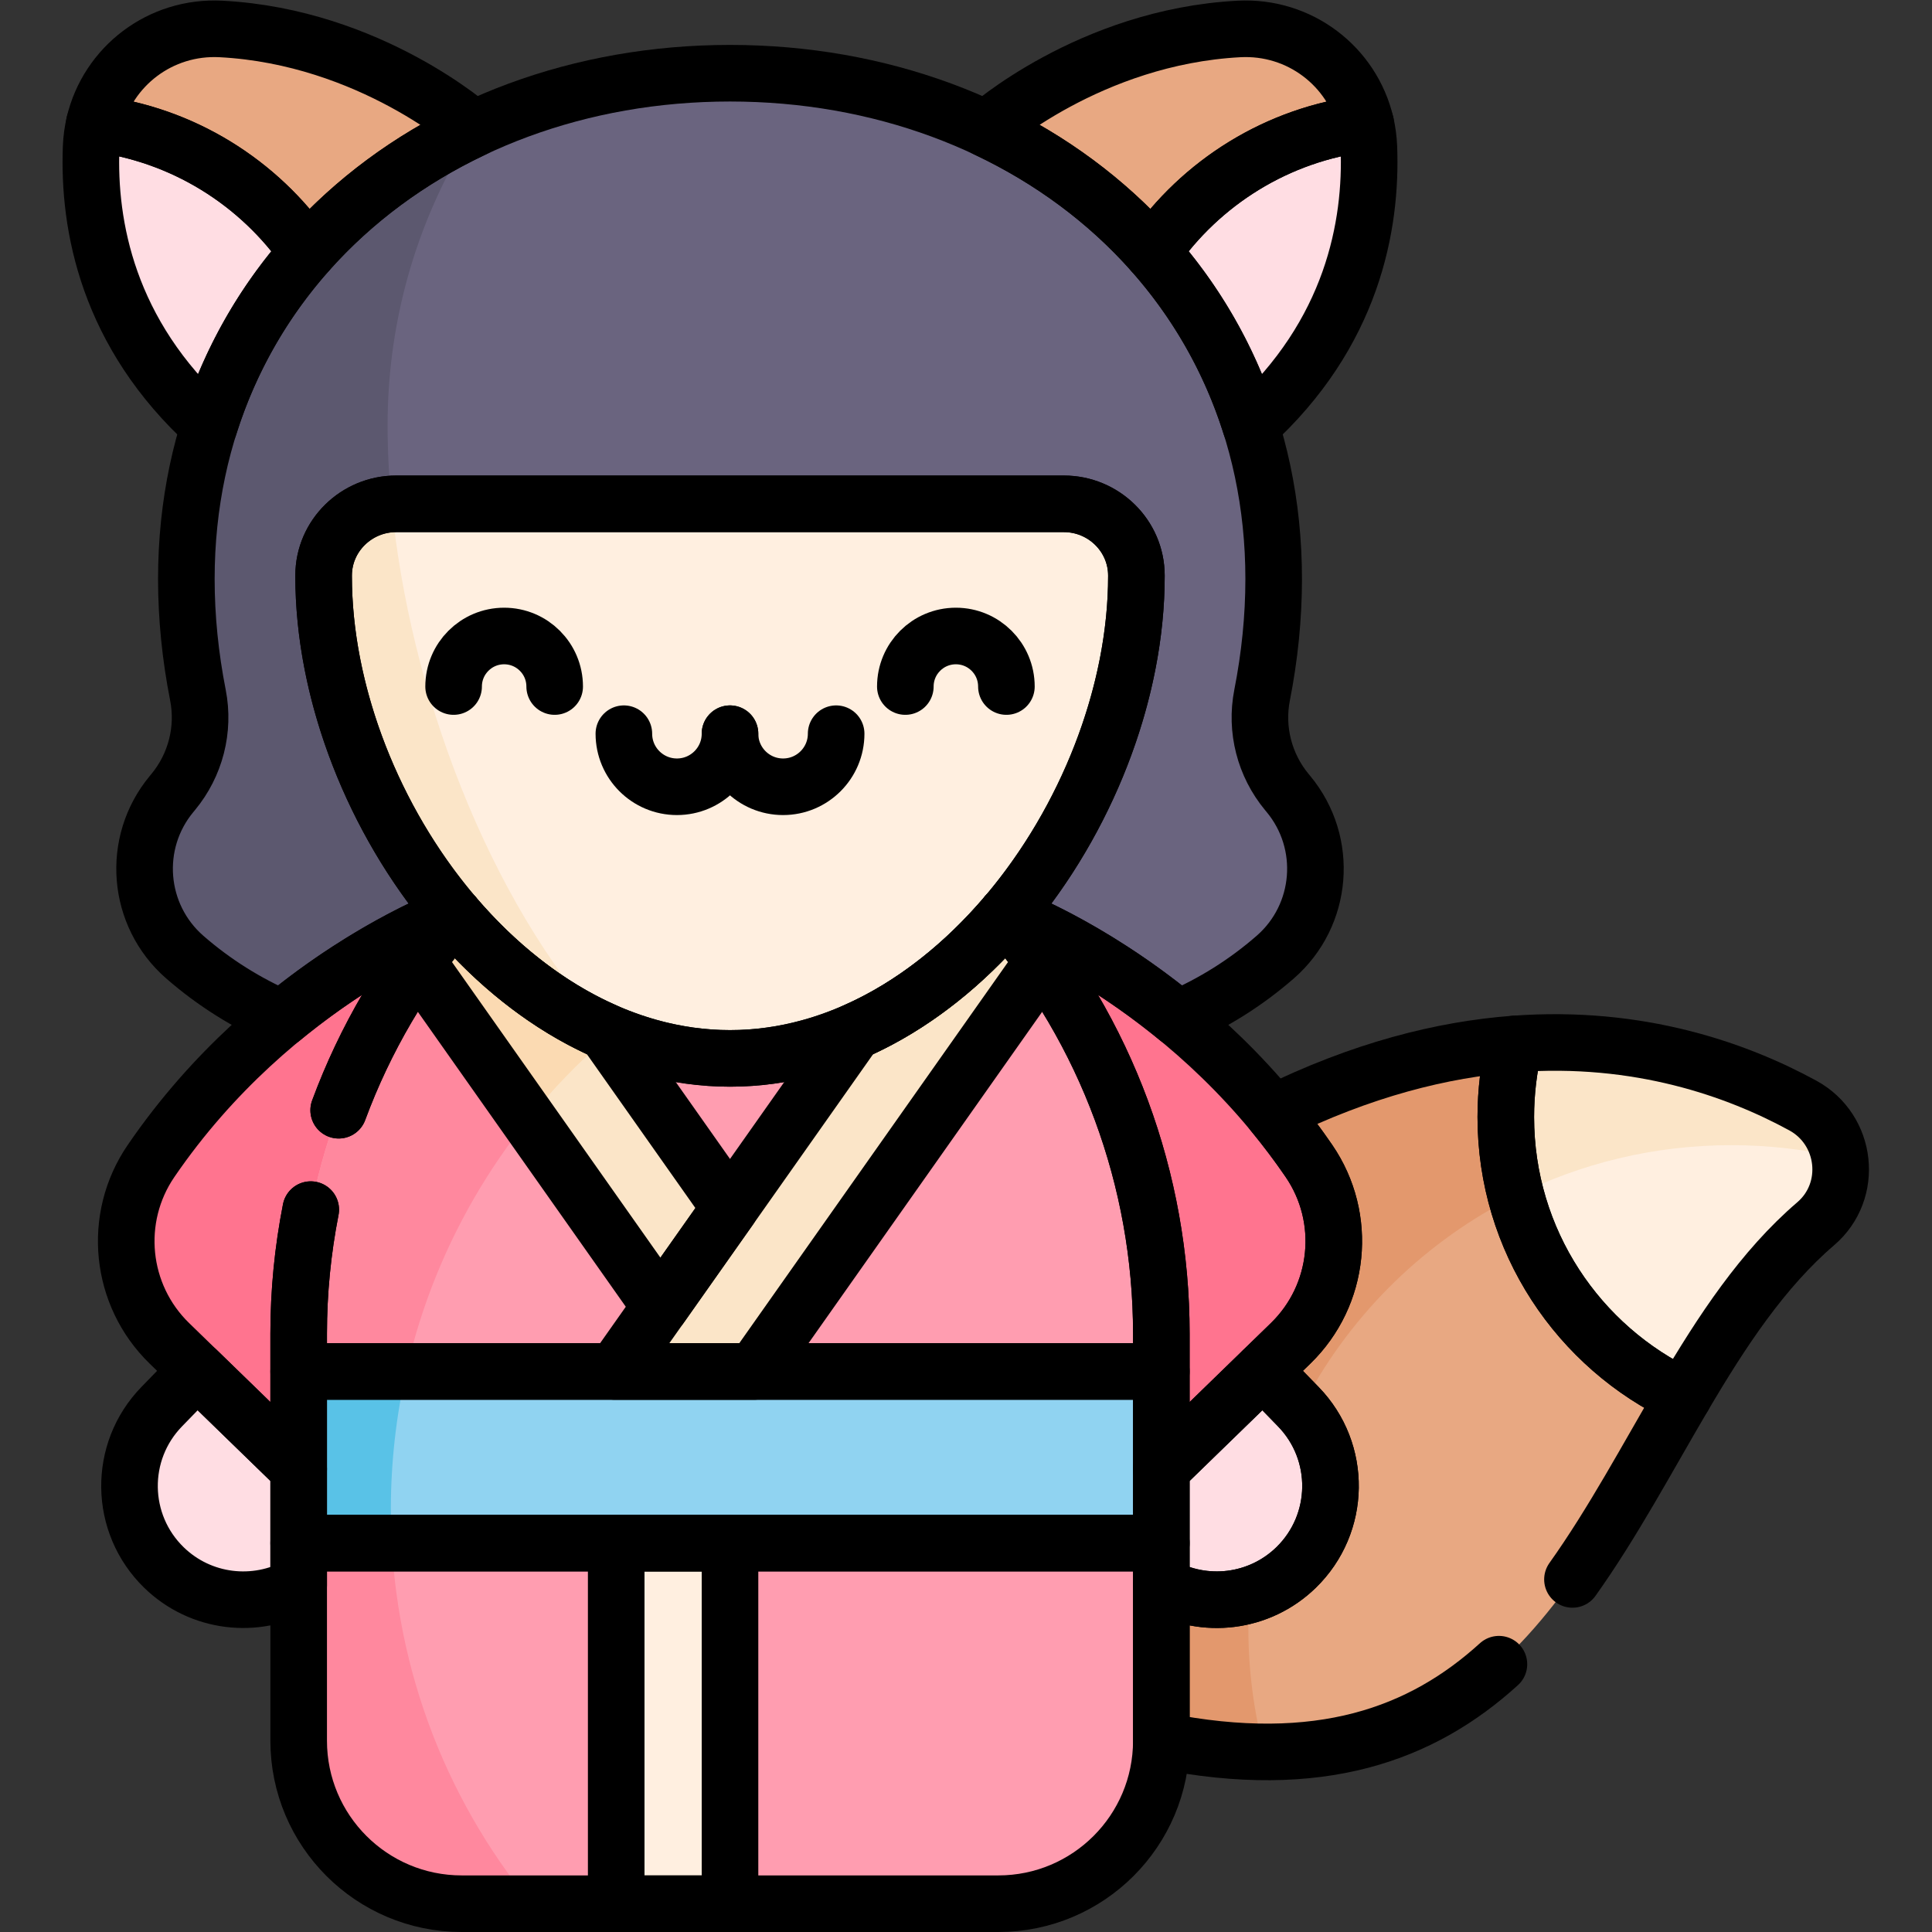 <svg xmlns="http://www.w3.org/2000/svg" viewBox="0 0 682.667 682.667" height="682.667" width="682.667" xml:space="preserve" id="svg1077" version="1.1"><rect x="0" y="0" width="682.667" height="682.667" fill="#333333" stroke="none"/><defs id="defs1081"><clipPath id="clipPath1091" clipPathUnits="userSpaceOnUse"><path id="path1089" d="M 0,512 H 512 V 0 H 0 Z"></path></clipPath></defs><g transform="matrix(1.333,0,0,-1.333,0,682.667)" id="g1083"><g id="g1085"><g clip-path="url(#clipPath1091)" id="g1087"><g transform="translate(446.244,141.948)" id="g1093"><path id="path1095" style="fill:#e8a882;fill-opacity:1;fill-rule:nonzero;stroke:none" d="m 0,0 c -29.53,-50.145 -54.135,-108.1 -138.403,-91.234 l -34.848,37.36 38.747,114.161 c 33.642,22.032 63.825,31.218 89.727,33.158 z"></path></g><g transform="translate(330.91,80.554)" id="g1097"><path id="path1099" style="fill:#e3986d;fill-opacity:1;fill-rule:nonzero;stroke:none" d="M 0,0 C 0,56.237 36.263,104.001 86.679,121.194 L 70.557,154.84 C 44.654,152.9 14.472,143.713 -19.17,121.681 L -57.917,7.521 -23.069,-29.839 C -13.172,-31.82 -4.106,-32.757 4.25,-32.808 1.482,-22.336 0,-11.342 0,0"></path></g><g transform="translate(481.312,187.751)" id="g1101"><path id="path1103" style="fill:#ffefe0;fill-opacity:1;fill-rule:nonzero;stroke:none" d="m 0,0 c -14.062,-12.051 -24.866,-28.455 -35.068,-45.803 -27.822,13.036 -47.089,41.3 -47.089,74.067 0,6.674 0.803,13.167 2.311,19.378 32.948,2.462 58.98,-6.805 76.418,-16.313 C 8.303,24.937 10.142,8.694 0,0"></path></g><g transform="translate(25.002,479.415)" id="g1105"><path id="path1107" style="fill:#e8a882;fill-opacity:1;fill-rule:nonzero;stroke:none" d="m 0,0 c 3.559,15.106 17.499,25.901 33.621,25.037 39.592,-2.1 66.921,-26.505 66.921,-26.505 L 62.438,-44.265 Z"></path></g><g transform="translate(87.439,435.149)" id="g1109"><path id="path1111" style="fill:#ffdde3;fill-opacity:1;fill-rule:nonzero;stroke:none" d="m 0,0 -31.952,-35.893 c -26.987,24.475 -32.134,53.121 -31.329,73.896 0.09,2.151 0.372,4.242 0.843,6.262 C -34.968,40.958 -11.76,23.811 0,0"></path></g><g transform="translate(362.014,479.415)" id="g1113"><path id="path1115" style="fill:#e8a882;fill-opacity:1;fill-rule:nonzero;stroke:none" d="m 0,0 c -3.558,15.106 -17.499,25.901 -33.621,25.037 -39.591,-2.1 -66.92,-26.505 -66.92,-26.505 l 38.103,-42.797 z"></path></g><g transform="translate(299.576,435.149)" id="g1117"><path id="path1119" style="fill:#ffdde3;fill-opacity:1;fill-rule:nonzero;stroke:none" d="m 0,0 31.952,-35.893 c 26.987,24.475 32.134,53.121 31.33,73.896 -0.091,2.151 -0.372,4.242 -0.844,6.262 C 34.968,40.958 11.76,23.811 0,0"></path></g><g transform="translate(341.542,301.654)" id="g1121"><path id="path1123" style="fill:#6a647f;fill-opacity:1;fill-rule:nonzero;stroke:none" d="m 0,0 c -0.142,0.171 -0.283,0.342 -0.423,0.511 -5.93,7.154 -8.361,16.587 -6.568,25.704 2.021,10.283 3.07,20.614 3.07,30.791 0,79.465 -64.649,134.062 -144.113,134.062 -79.464,0 -144.112,-54.597 -144.112,-134.062 0,-10.177 1.048,-20.508 3.07,-30.791 1.792,-9.117 -0.644,-18.555 -6.573,-25.709 l -0.423,-0.51 c -10.748,-12.968 -9.199,-32.14 3.492,-43.213 17.981,-15.689 41.037,-24.334 64.9,-24.334 h 159.291 c 23.865,0 46.919,8.645 64.901,24.334 C 9.203,-32.144 10.748,-12.967 0,0"></path></g><g transform="translate(343.552,96.608)" id="g1125"><path id="path1127" style="fill:#ffdde3;fill-opacity:1;fill-rule:nonzero;stroke:none" d="M 0,0 C -11.91,-11.569 -30.997,-11.368 -42.637,0.603 L -60.085,18.554 -16.835,60.578 0.604,42.637 C 12.213,30.696 11.941,11.609 0,0"></path></g><g transform="translate(43.464,96.608)" id="g1129"><path id="path1131" style="fill:#ffdde3;fill-opacity:1;fill-rule:nonzero;stroke:none" d="M 0,0 C 11.91,-11.569 30.998,-11.368 42.637,0.603 L 60.086,18.554 16.836,60.578 -0.604,42.637 C -12.212,30.696 -11.94,11.609 0,0"></path></g><g transform="translate(346.987,204.365)" id="g1133"><path id="path1135" style="fill:#ff748f;fill-opacity:1;fill-rule:nonzero;stroke:none" d="M 0,0 C -32.998,48.266 -80.213,65.288 -80.213,65.288 V -81.631 h 41.069 l 34.272,33.305 C 8.28,-35.544 10.351,-15.14 0,0"></path></g><g transform="translate(102.742,399.418)" id="g1137"><path id="path1139" style="fill:#5c586f;fill-opacity:1;fill-rule:nonzero;stroke:none" d="M 0,0 C 0,28.939 8.424,55.911 22.952,78.598 -22.414,57.265 -53.347,14.205 -53.347,-40.757 c 0,-10.178 1.049,-20.509 3.071,-30.792 1.792,-9.117 -0.644,-18.555 -6.574,-25.709 l -0.422,-0.511 c -10.749,-12.967 -9.199,-32.139 3.492,-43.212 17.981,-15.689 41.037,-24.334 64.9,-24.334 H 62.664 C 22.95,-125.119 0,-54.418 0,0"></path></g><g transform="translate(40.029,204.365)" id="g1141"><path id="path1143" style="fill:#ff748f;fill-opacity:1;fill-rule:nonzero;stroke:none" d="M 0,0 C 32.997,48.266 80.212,65.288 80.212,65.288 V -81.631 H 39.143 L 4.871,-48.326 C -8.28,-35.544 -10.351,-15.14 0,0"></path></g><g transform="translate(266.774,269.652)" id="g1145"><path id="path1147" style="fill:#ff9db0;fill-opacity:1;fill-rule:nonzero;stroke:none" d="m 0,0 v 0 h -146.533 c -26.502,-30.918 -41.07,-70.297 -41.07,-111.02 v -107.918 c 0,-23.867 19.348,-43.214 43.215,-43.214 H -2.145 c 23.867,0 43.214,19.347 43.214,43.214 V -111.02 C 41.069,-70.297 26.502,-30.918 0,0"></path></g><g transform="translate(103.606,111.99)" id="g1149"><path id="path1151" style="fill:#ff889e;fill-opacity:1;fill-rule:nonzero;stroke:none" d="M 0,0 C 0,74.031 48.71,136.684 115.827,157.663 H 16.635 C -9.867,126.745 -24.435,87.365 -24.435,46.643 V -61.275 c 0,-23.867 19.348,-43.215 43.215,-43.215 H 37.258 C 13.974,-76.023 0,-39.645 0,0"></path></g><g transform="translate(203.351,177.943)" id="g1153"><path id="path1155" style="fill:#fbe5c8;fill-opacity:1;fill-rule:nonzero;stroke:none" d="m 0,0 -64.662,91.71 h -18.447 c -3.433,-4.004 -6.661,-8.153 -9.686,-12.426 l 74.514,-105.683 z"></path></g><g transform="translate(266.774,269.653)" id="g1157"><path id="path1159" style="fill:#fbe5c8;fill-opacity:1;fill-rule:nonzero;stroke:none" d="m 0,0 v 0 h -18.446 l -95.278,-135.129 24.645,-17.376 98.766,140.079 C 6.66,-8.153 3.433,-4.004 0,0"></path></g><g transform="translate(161.382,237.467)" id="g1161"><path id="path1163" style="fill:#fbdab2;fill-opacity:1;fill-rule:nonzero;stroke:none" d="m 0,0 -22.693,32.186 h -18.448 c -3.432,-4.004 -6.66,-8.153 -9.685,-12.426 l 29.467,-41.793 C -14.933,-14.045 -7.782,-6.666 0,0"></path></g><g transform="translate(105.01,378.576)" id="g1165"><path id="path1167" style="fill:#ffefe0;fill-opacity:1;fill-rule:nonzero;stroke:none" d="m 0,0 c -10.522,0 -19.208,-8.458 -19.227,-18.979 v -0.197 c 0,-59.494 48.231,-127.827 107.725,-127.827 59.495,0 107.725,68.333 107.725,127.827 v 0.197 C 196.204,-8.458 187.519,0 176.997,0 Z"></path></g><path id="path1169" style="fill:#ffefe0;fill-opacity:1;fill-rule:nonzero;stroke:none" d="m 163.342,7.5 h 30.166 v 121.132 h -30.166 z"></path><path id="path1171" style="fill:#90d3f1;fill-opacity:1;fill-rule:nonzero;stroke:none" d="M 307.844,103.089 H 79.172 v 45.492 h 228.672 z"></path><g transform="translate(458.929,208.573)" id="g1173"><path id="path1175" style="fill:#fbe5c8;fill-opacity:1;fill-rule:nonzero;stroke:none" d="M 0,0 C 9.876,0 19.49,-1.12 28.724,-3.237 27.8,2.316 24.473,7.501 18.956,10.508 1.518,20.016 -24.515,29.284 -57.462,26.821 -58.97,20.609 -59.773,14.116 -59.773,7.442 c 0,-7.208 0.933,-14.197 2.684,-20.855 C -39.9,-4.834 -20.516,0 0,0"></path></g><g transform="translate(103.796,378.515)" id="g1177"><path id="path1179" style="fill:#fbe5c8;fill-opacity:1;fill-rule:nonzero;stroke:none" d="m 0,0 c -9.966,-0.623 -17.994,-8.806 -18.013,-18.919 v -0.196 c 0,-48.323 31.819,-102.476 75.647,-121.11 C 25.15,-104.677 4.711,-48.625 0,0"></path></g><g transform="translate(103.606,111.99)" id="g1181"><path id="path1183" style="fill:#59c2e7;fill-opacity:1;fill-rule:nonzero;stroke:none" d="m 0,0 c 0,12.576 1.413,24.821 4.075,36.592 h -28.51 V -8.9 H 0.24 C 0.084,-5.953 0,-2.986 0,0"></path></g><g transform="translate(193.508,317.641)" id="g1185"><path id="path1187" style="fill:none;stroke:#000000;stroke-width:15;stroke-linecap:round;stroke-linejoin:miter;stroke-miterlimit:10;stroke-dasharray:none;stroke-opacity:1" d="m 0,0 c 0,-7.77 -6.298,-14.067 -14.067,-14.067 -7.77,0 -14.068,6.297 -14.068,14.067"></path></g><g transform="translate(221.643,317.641)" id="g1189"><path id="path1191" style="fill:none;stroke:#000000;stroke-width:15;stroke-linecap:round;stroke-linejoin:miter;stroke-miterlimit:10;stroke-dasharray:none;stroke-opacity:1" d="m 0,0 c 0,-7.77 -6.298,-14.067 -14.067,-14.067 -7.77,0 -14.068,6.297 -14.068,14.067"></path></g><g transform="translate(147.032,330.144)" id="g1193"><path id="path1195" style="fill:none;stroke:#000000;stroke-width:15;stroke-linecap:round;stroke-linejoin:round;stroke-miterlimit:10;stroke-dasharray:none;stroke-opacity:1" d="M 0,0 C 0,7.398 -5.997,13.396 -13.396,13.396 -20.794,13.396 -26.791,7.398 -26.791,0"></path></g><g transform="translate(239.983,330.144)" id="g1197"><path id="path1199" style="fill:none;stroke:#000000;stroke-width:15;stroke-linecap:round;stroke-linejoin:round;stroke-miterlimit:10;stroke-dasharray:none;stroke-opacity:1" d="M 0,0 C 0,7.398 5.997,13.396 13.396,13.396 20.794,13.396 26.791,7.398 26.791,0"></path></g><g transform="translate(55.486,399.257)" id="g1201"><path id="path1203" style="fill:none;stroke:#000000;stroke-width:15;stroke-linecap:round;stroke-linejoin:round;stroke-miterlimit:10;stroke-dasharray:none;stroke-opacity:1" d="M 0,0 C 5.454,17.372 14.384,32.851 26.015,45.973 13.243,64.459 -7.069,77.338 -30.483,80.157 -30.956,78.137 -31.237,76.046 -31.328,73.895 -32.132,53.12 -26.986,24.474 0,0 Z"></path></g><g transform="translate(81.501,445.23)" id="g1205"><path id="path1207" style="fill:none;stroke:#000000;stroke-width:15;stroke-linecap:round;stroke-linejoin:round;stroke-miterlimit:10;stroke-dasharray:none;stroke-opacity:1" d="m 0,0 c 12.066,13.615 27.034,24.693 44.04,32.714 l 0.003,0.003 c 0,0 -27.329,24.404 -66.921,26.505 C -39,60.086 -52.94,49.291 -56.498,34.184 -33.084,31.366 -12.771,18.486 0,0 Z"></path></g><g transform="translate(331.529,399.257)" id="g1209"><path id="path1211" style="fill:none;stroke:#000000;stroke-width:15;stroke-linecap:round;stroke-linejoin:round;stroke-miterlimit:10;stroke-dasharray:none;stroke-opacity:1" d="m 0,0 c 26.987,24.474 32.133,53.12 31.329,73.895 -0.091,2.151 -0.372,4.242 -0.845,6.262 C 7.069,77.338 -13.242,64.459 -26.014,45.973 -14.384,32.851 -5.454,17.372 0,0 Z"></path></g><g transform="translate(305.516,445.231)" id="g1213"><path id="path1215" style="fill:none;stroke:#000000;stroke-width:15;stroke-linecap:round;stroke-linejoin:round;stroke-miterlimit:10;stroke-dasharray:none;stroke-opacity:1" d="M 0,0 C 12.771,18.486 33.083,31.365 56.498,34.184 52.94,49.291 38.999,60.085 22.877,59.221 -16.714,57.12 -44.043,32.716 -44.043,32.716 l 0.002,-0.002 C -27.035,24.693 -12.067,13.615 0,0 Z"></path></g><g transform="translate(48.963,258.436)" id="g1217"><path id="path1219" style="fill:none;stroke:#000000;stroke-width:15;stroke-linecap:round;stroke-linejoin:round;stroke-miterlimit:10;stroke-dasharray:none;stroke-opacity:1" d="M 0,0 V 0 C 7.775,-6.784 16.502,-12.244 25.83,-16.265 49.882,3.501 71.278,11.216 71.278,11.216 50.086,36.146 36.82,69.767 36.82,100.963 v 0.197 c 0.02,10.522 8.704,18.98 19.227,18.98 h 176.997 c 10.522,0 19.207,-8.458 19.226,-18.98 0,-0.066 10e-4,-0.131 10e-4,-0.197 0,-31.196 -13.267,-64.817 -34.459,-89.747 0.002,-10e-4 21.398,-7.716 45.448,-27.481 9.328,4.021 18.055,9.481 25.831,16.265 12.691,11.074 14.236,30.25 3.488,43.218 -0.142,0.171 -0.282,0.341 -0.423,0.511 -5.929,7.154 -8.36,16.587 -6.568,25.704 2.021,10.282 3.07,20.613 3.07,30.791 0,79.464 -64.648,134.062 -144.113,134.062 C 65.081,234.286 0.433,179.688 0.433,100.224 0.433,90.046 1.481,79.715 3.503,69.433 5.295,60.315 2.859,50.877 -3.07,43.723 l -0.423,-0.51 C -14.241,30.245 -12.691,11.074 0,0 Z"></path></g><g transform="translate(42.861,139.245)" id="g1221"><path id="path1223" style="fill:none;stroke:#000000;stroke-width:15;stroke-linecap:round;stroke-linejoin:round;stroke-miterlimit:10;stroke-dasharray:none;stroke-opacity:1" d="m 0,0 c -11.609,-11.941 -11.338,-31.028 0.603,-42.637 9.766,-9.486 24.354,-11.052 35.708,-4.712 v 30.838 L 9.385,9.656 Z"></path></g><g transform="translate(89.775,217.835)" id="g1225"><path id="path1227" style="fill:none;stroke:#000000;stroke-width:15;stroke-linecap:round;stroke-linejoin:round;stroke-miterlimit:10;stroke-dasharray:none;stroke-opacity:1" d="m 0,0 c 6.954,18.794 17.219,36.362 30.466,51.817 0,0 -47.215,-17.022 -80.212,-65.288 -10.351,-15.139 -8.28,-35.544 4.872,-48.326 l 34.27,-33.305 v 35.899 c 0,11.099 1.091,22.096 3.202,32.851"></path></g><g transform="translate(334.769,148.9)" id="g1229"><path id="path1231" style="fill:none;stroke:#000000;stroke-width:15;stroke-linecap:round;stroke-linejoin:round;stroke-miterlimit:10;stroke-dasharray:none;stroke-opacity:1" d="m 0,0 -26.926,-26.167 v -30.838 c 11.355,-6.34 25.943,-4.774 35.708,4.712 11.942,11.609 12.213,30.696 0.604,42.637 z"></path></g><g transform="translate(346.987,204.365)" id="g1233"><path id="path1235" style="fill:none;stroke:#000000;stroke-width:15;stroke-linecap:round;stroke-linejoin:round;stroke-miterlimit:10;stroke-dasharray:none;stroke-opacity:1" d="m 0,0 c -32.996,48.264 -80.209,65.286 -80.213,65.288 26.502,-30.919 41.069,-70.298 41.069,-111.02 v -35.899 l 34.272,33.305 C 8.28,-35.544 10.351,-15.14 0,0 Z"></path></g><g transform="translate(416.822,93.46)" id="g1237"><path id="path1239" style="fill:none;stroke:#000000;stroke-width:15;stroke-linecap:round;stroke-linejoin:round;stroke-miterlimit:10;stroke-dasharray:none;stroke-opacity:1" d="m 0,0 c 10.762,15.101 19.833,32.205 29.422,48.488 -27.821,13.037 -47.089,41.3 -47.089,74.067 0,6.674 0.804,13.167 2.312,19.378 -19.11,-1.431 -40.551,-6.814 -63.991,-18.382 3.26,-3.954 6.447,-8.165 9.511,-12.646 10.351,-15.14 8.28,-35.545 -4.872,-48.326 l -7.346,-7.139 9.386,-9.655 c 11.609,-11.941 11.338,-31.028 -0.604,-42.638 -9.765,-9.485 -24.353,-11.052 -35.708,-4.711 v -41.182 -10e-4 c 41.97,-8.399 69.138,1.765 89.488,20.276"></path></g><g transform="translate(481.312,187.751)" id="g1241"><path id="path1243" style="fill:none;stroke:#000000;stroke-width:15;stroke-linecap:round;stroke-linejoin:round;stroke-miterlimit:10;stroke-dasharray:none;stroke-opacity:1" d="m 0,0 c -14.062,-12.051 -24.866,-28.455 -35.068,-45.803 -27.822,13.036 -47.09,41.3 -47.09,74.067 0,6.674 0.804,13.167 2.312,19.378 32.948,2.463 58.98,-6.804 76.418,-16.313 C 8.302,24.937 10.142,8.694 0,0 Z"></path></g><g transform="translate(79.172,50.714)" id="g1245"><path id="path1247" style="fill:none;stroke:#000000;stroke-width:15;stroke-linecap:round;stroke-linejoin:round;stroke-miterlimit:10;stroke-dasharray:none;stroke-opacity:1" d="m 0,0 c 0,-23.867 19.348,-43.214 43.215,-43.214 h 142.243 c 23.866,0 43.214,19.347 43.214,43.214 V 52.375 H 0 Z"></path></g><path id="path1249" style="fill:none;stroke:#000000;stroke-width:15;stroke-linecap:round;stroke-linejoin:round;stroke-miterlimit:10;stroke-dasharray:none;stroke-opacity:1" d="m 163.342,7.5 h 30.166 v 95.589 h -30.166 z"></path><path id="path1251" style="fill:none;stroke:#000000;stroke-width:15;stroke-linecap:round;stroke-linejoin:round;stroke-miterlimit:10;stroke-dasharray:none;stroke-opacity:1" d="M 307.844,103.089 H 79.172 v 45.493 h 228.672 z"></path><g transform="translate(105.01,378.576)" id="g1253"><path id="path1255" style="fill:none;stroke:#000000;stroke-width:15;stroke-linecap:round;stroke-linejoin:round;stroke-miterlimit:10;stroke-dasharray:none;stroke-opacity:1" d="m 0,0 c -10.522,0 -19.208,-8.458 -19.227,-18.98 v -0.196 c 0,-59.495 48.23,-127.827 107.725,-127.827 59.495,0 107.725,68.332 107.725,127.827 v 0.196 C 196.204,-8.458 187.519,0 176.997,0 Z"></path></g><g transform="translate(175.06,165.739)" id="g1257"><path id="path1259" style="fill:none;stroke:#000000;stroke-width:15;stroke-linecap:round;stroke-linejoin:round;stroke-miterlimit:10;stroke-dasharray:none;stroke-opacity:1" d="m 0,0 18.447,26.164 -32.984,46.781 c -15.455,6.774 -29.225,17.955 -40.282,30.969 -3.432,-4.005 -6.66,-8.153 -9.686,-12.426 z"></path></g><g transform="translate(266.774,269.652)" id="g1261"><path id="path1263" style="fill:none;stroke:#000000;stroke-width:15;stroke-linecap:round;stroke-linejoin:round;stroke-miterlimit:10;stroke-dasharray:none;stroke-opacity:1" d="m 0,0 c -10.887,-12.808 -24.578,-24.089 -40.281,-30.967 l -63.53,-90.103 h 36.895 L 9.687,-12.425 C 6.66,-8.153 3.433,-4.004 0,0 Z"></path></g><g transform="translate(82.373,191.484)" id="g1265"><path id="path1267" style="fill:none;stroke:#000000;stroke-width:15;stroke-linecap:round;stroke-linejoin:round;stroke-miterlimit:10;stroke-dasharray:none;stroke-opacity:1" d="m 0,0 c -2.11,-10.755 -3.201,-21.752 -3.201,-32.852 v -10.05 h 228.672 v 10.05 c 0,40.723 -14.568,80.102 -41.07,111.02 C 165.178,55.554 139.434,40.089 111.135,40.089 82.837,40.089 57.092,55.554 37.868,78.168 24.621,62.714 14.356,45.146 7.402,26.352"></path></g></g></g></g></svg>
